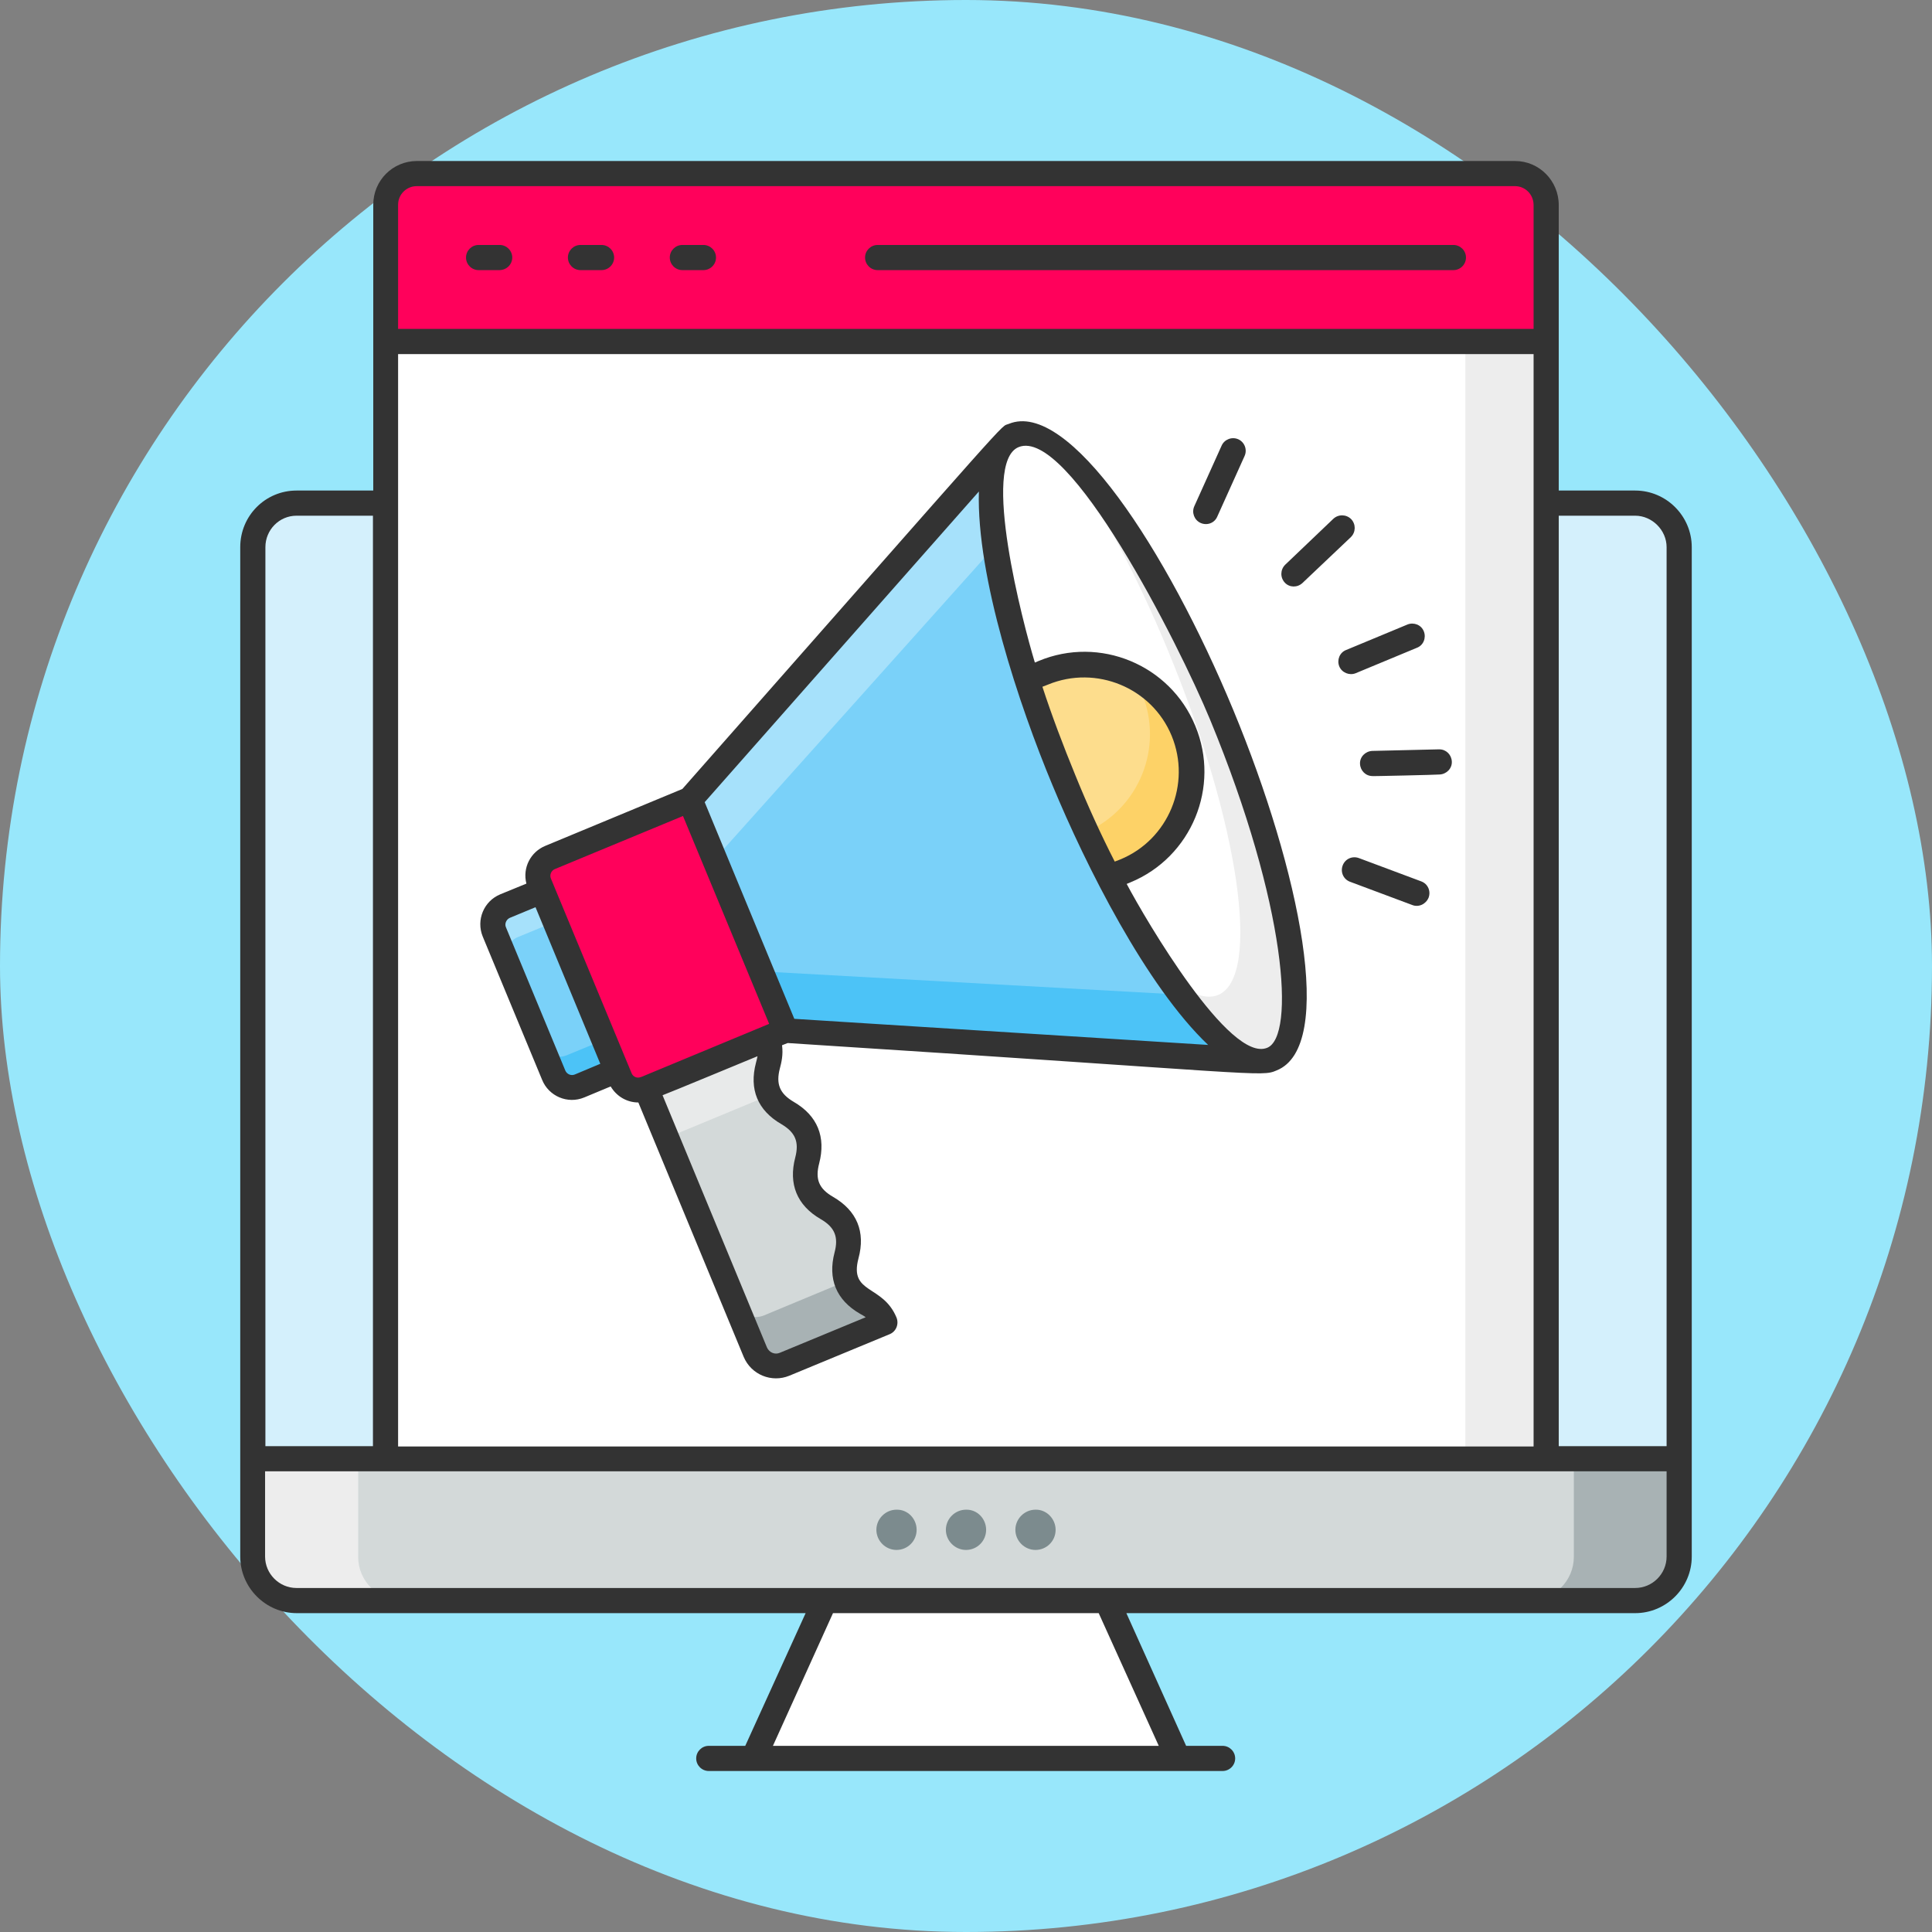 <svg xmlns="http://www.w3.org/2000/svg" xmlns:xlink="http://www.w3.org/1999/xlink" width="800px" height="800px" viewBox="-51.2 -51.2 614.40 614.40" id="Layer_1" xml:space="preserve" fill="#000000"><rect x="-51.2" y="-51.2" width="614.40" height="614.40" fill="#808080" stroke="none"/><g id="SVGRepo_bgCarrier" stroke-width="0"><rect x="-51.2" y="-51.2" width="614.40" height="614.40" rx="307.2" fill="#98e7fb"></rect></g><g id="SVGRepo_tracerCarrier" stroke-linecap="round" stroke-linejoin="round"></g><g id="SVGRepo_iconCarrier"> <style type="text/css"> .st0{fill:#D3D9D9;} .st1{fill:#A8B2B4;} .st2{fill:#EDEDED;} .st3{fill:#D4F0FC;} .st4{fill:#FFFFFF;} .st5{fill:#7C8B8E;} .st6{fill:#ff015b;} .st7{fill:#ff015b;} .st8{fill:#ff015b;} .st9{fill:#333333;} .st10{fill:#7AD1F9;} .st11{fill:#A6E1FB;} .st12{fill:#4CC3F7;} .st13{fill:#FDDD8D;} .st14{fill:#FDD267;} .st15{fill:#E8EAEA;} </style> <g> <g> <g> <g> <g> <g> <g> <path class="st0" d="M29.1,412.7v31.1c0,7.7,6.2,14,14,14h425.7c7.7,0,14-6.2,14-14v-31.1H29.1z"></path> </g> </g> </g> <g> <g> <g> <path class="st1" d="M435.3,457.8h33.6c7.7,0,13.9-6.2,13.9-13.9v-31.1h-33.5v31.1C449.3,451.5,443.1,457.8,435.3,457.8z"></path> </g> </g> </g> <g> <g> <g> <path class="st2" d="M76.6,457.8H43.1c-7.7,0-13.9-6.2-13.9-13.9v-31.1h33.5v31.1C62.7,451.5,68.9,457.8,76.6,457.8z"></path> </g> </g> </g> <g> <g> <g> <path class="st3" d="M482.8,122.8v289.9H29.2V122.8c0-7.7,6.2-14,13.9-14h425.7C476.5,108.8,482.8,115.1,482.8,122.8z"></path> </g> </g> </g> <polygon class="st4" points="323.5,508 188.4,508 211.2,457.8 300.8,457.8 "></polygon> <path class="st4" d="M174.3,508"></path> </g> </g> <g> <g> <path class="st5" d="M240.3,435.3c0,3.6-2.9,6.4-6.4,6.4c-3.5,0-6.4-2.9-6.4-6.4c0-3.5,2.9-6.4,6.4-6.4 C237.5,428.8,240.3,431.8,240.3,435.3z"></path> </g> <g> <path class="st5" d="M262.4,435.3c0,3.6-2.9,6.4-6.4,6.4c-3.5,0-6.4-2.9-6.4-6.4c0-3.5,2.9-6.4,6.4-6.4 C259.6,428.8,262.4,431.8,262.4,435.3z"></path> </g> <g> <path class="st5" d="M284.5,435.3c0,3.6-2.9,6.4-6.4,6.4c-3.5,0-6.4-2.9-6.4-6.4c0-3.5,2.9-6.4,6.4-6.4 C281.6,428.8,284.5,431.8,284.5,435.3z"></path> </g> </g> </g> <g> <g> <g> <g> <rect class="st4" height="355.4" width="369.1" x="71.4" y="57.4"></rect> </g> </g> </g> <g> <g> <g> <rect class="st2" height="355.4" width="25.7" x="414.8" y="57.4"></rect> </g> </g> </g> <g> <g> <g> <path class="st6" d="M440.6,14v43.4H71.4V13.9c0-5.5,4.4-9.9,9.9-9.9h349.3C436.1,4,440.6,8.4,440.6,14z"></path> </g> </g> </g> <g> <g> <g> <path class="st7" d="M107.2,4c-5.5,0-9.9,4.4-9.9,9.9v43.4H71.4V13.9c0-5.5,4.4-9.9,9.9-9.9H107.2z"></path> </g> </g> </g> <g> <g> <g> <path class="st8" d="M440.6,14v43.4h-25.8V14c0-5.5-4.4-10-9.9-10h25.8C436.1,4,440.6,8.4,440.6,14z"></path> </g> </g> </g> <g> <g> <g> <path class="st9" d="M107.6,34.7H101c-2.2,0-4-1.8-4-4s1.8-4,4-4h6.7c2.2,0,4,1.8,4,4S109.9,34.7,107.6,34.7z"></path> </g> <g> <path class="st9" d="M140.1,34.7h-6.7c-2.2,0-4-1.8-4-4s1.8-4,4-4h6.7c2.2,0,4,1.8,4,4S142.3,34.7,140.1,34.7z"></path> </g> <g> <path class="st9" d="M172.5,34.7h-6.7c-2.2,0-4-1.8-4-4s1.8-4,4-4h6.7c2.2,0,4,1.8,4,4S174.7,34.7,172.5,34.7z"></path> </g> </g> <g> <path class="st9" d="M411,34.7H227.9c-2.2,0-4-1.8-4-4s1.8-4,4-4H411c2.2,0,4,1.8,4,4S413.2,34.7,411,34.7z"></path> </g> </g> <path class="st9" d="M468.8,104.8h-24.3V14c0-7.7-6.2-14-13.9-14H81.4c-7.7,0-13.9,6.2-13.9,13.9v90.9H43.1c-9.9,0-17.9,8-17.9,18 l0,321c0,9.9,8.1,18,18,18h161.8L185.8,504h-11.6c-2.2,0-4,1.8-4,4s1.8,4,4,4h163.4c2.2,0,4-1.8,4-4s-1.8-4-4-4h-11.6L307,461.8 h161.8c9.9,0,18-8.1,18-18l0-321C486.8,112.9,478.7,104.8,468.8,104.8z M75.4,13.9c0-3.3,2.7-5.9,5.9-5.9h349.3 c3.3,0,5.9,2.7,5.9,6v39.4H75.4V13.9z M75.4,61.4h361.1v347.4H75.4V61.4z M33.2,122.8c0-5.5,4.4-10,9.9-10h24.3v295.9H33.2V122.8z M317.3,504H194.6l19.1-42.2h84.5L317.3,504z M478.8,443.8c0,5.5-4.5,10-10,10H43.1c-5.5,0-10-4.5-10-10v-27.1h445.7V443.8z M478.8,408.7h-34.3V112.8h24.3c5.4,0,10,4.6,10,10V408.7z"></path> </g> <g> <g> <g> <g> <path class="st6" d="M168.2,203.1l30.4,73.5l-44.5,18.4c-3.2,1.3-6.9-0.2-8.2-3.4l-25.7-61.9c-1.3-3.2,0.2-6.9,3.4-8.2 L168.2,203.1z"></path> </g> <g> <path class="st8" d="M193.3,263.7l5.4,12.9l-44.5,18.4c-3.2,1.3-6.9-0.2-8.2-3.4l-5.4-12.9c1.3,3.2,5,4.7,8.2,3.4L193.3,263.7z "></path> </g> <g> <path class="st7" d="M168.2,203.2l5.4,12.9l-44.5,18.4c-3.2,1.3-4.7,5-3.4,8.2l-5.4-12.9c-1.3-3.2,0.2-6.9,3.4-8.2L168.2,203.2 z"></path> </g> <g> <path class="st10" d="M106.1,245.2l18.9,45.6c1.3,3.2,5,4.7,8.2,3.4l11.9-4.9l-23.7-57.2l-11.9,4.9 C106.3,238.4,104.7,242,106.1,245.2z"></path> </g> <g> <path class="st11" d="M121.3,232.1l4.1,9.8l-11.9,4.9c-3.2,1.3-4.7,5-3.4,8.2l-4.1-9.8c-1.3-3.2,0.2-6.9,3.4-8.2L121.3,232.1z"></path> </g> <g> <path class="st12" d="M140.9,279.5l4.1,9.8l-11.9,4.9c-3.2,1.3-6.9-0.2-8.2-3.4l-4.1-9.8c1.3,3.2,5,4.7,8.2,3.4L140.9,279.5z"></path> </g> <g> <path class="st10" d="M287.1,197c20,48.4,45.5,85,60.7,89l-149.2-9.3l-30.4-73.5l98.9-112.1C259.1,104.7,267.1,148.6,287.1,197 z"></path> </g> <g> <path class="st12" d="M347.8,286l-149.2-9.3l-7.9-19l133.5,7.4C333.2,276.8,341.4,284.3,347.8,286z"></path> </g> <g> <path class="st11" d="M267.1,91.1c-3.3,5.7-3.9,16.8-1.9,31.4l-89.2,99.6l-7.9-19L267.1,91.1z"></path> </g> <g> <path class="st4" d="M337.3,176.2c22.7,54.8,29.9,103.8,16,109.6c-13.9,5.7-43.5-34-66.2-88.8c-22.7-54.8-29.9-103.8-16-109.6 C285,81.6,314.6,121.4,337.3,176.2z"></path> </g> <g> <path class="st2" d="M337.3,176.2c22.7,54.8,29.8,103.8,16,109.6c-7.7,3.2-20.4-7.8-34-27.6c6.7,6.2,12.6,8.8,16.9,7 c13.8-5.7,6.7-54.8-16-109.6c-10-24.2-21.4-45.4-32.2-61.1C302.8,108,321.7,138.5,337.3,176.2z"></path> </g> <g> <path class="st13" d="M325.1,181.2c7.2,17.4-1.1,37.3-18.5,44.5l-5.2,2.2c-4.9-9.5-9.8-20-14.3-31c-4.6-11-8.5-21.8-11.8-32 l5.2-2.2C298,155.5,317.9,163.8,325.1,181.2z"></path> </g> <g> <path class="st14" d="M325.1,181.2c7.2,17.4-1.1,37.3-18.5,44.5l-5.2,2.2c-2.4-4.6-4.8-9.5-7.1-14.5 c16.8-7.5,24.7-27,17.6-44.2c-0.8-1.9-1.7-3.6-2.7-5.3C316.2,167.5,321.9,173.5,325.1,181.2z"></path> </g> </g> <g> <g> <path class="st0" d="M205.3,309.2c3.1,7.5-2.6,9.9,0.5,17.4c3.1,7.6,8.9,5.2,12,12.7c3.1,7.6-2.6,9.9,0.5,17.4 c3.1,7.6,8.9,5.2,12,12.7l-31.9,13.2c-3.6,1.5-7.8-0.2-9.3-3.8L154.3,295l38.5-16c3.1,7.6-2.6,9.9,0.5,17.5 C196.4,304.1,202.2,301.7,205.3,309.2z"></path> </g> <g> <path class="st15" d="M193.3,296.6c0.1,0.2,0.1,0.3,0.2,0.5l-32.8,13.6l-6.5-15.6l38.6-16C195.9,286.6,190.2,289,193.3,296.6z"></path> </g> <g> <path class="st1" d="M230.3,369.5l-32,13.2c-3.6,1.5-7.8-0.2-9.3-3.8l-6.5-15.6c1.5,3.6,5.7,5.3,9.3,3.8l26.2-10.9 c0,0.2,0.1,0.3,0.2,0.5C221.4,364.4,227.2,362,230.3,369.5z"></path> </g> <path class="st9" d="M341,174.6c-21.2-51.1-52.5-98.8-71.4-91c-3.1,1.3,4.8-7.1-103.8,116.1l-43.6,18.1c-4.6,1.9-7.3,6.9-6,12 l-8.3,3.4c-5.3,2.2-7.7,8.2-5.6,13.4l18.9,45.6c2.1,5.2,8.1,7.8,13.4,5.6l8.4-3.5c1.9,3.2,5.2,5.1,8.8,5.1c0,0,0,0,0,0 l33.5,80.9c2.4,5.7,8.9,8.3,14.5,6l31.9-13.2c1-0.4,1.8-1.2,2.2-2.2s0.4-2.1,0-3.1c-4.4-10.6-15.1-7.4-12.1-18.8 c2.3-8.5-0.5-15.2-8.1-19.6c-4.5-2.6-5.7-5.6-4.4-10.6c2.2-8.4-0.5-15.2-8.1-19.6c-4.4-2.6-5.7-5.6-4.4-10.6 c0.5-1.9,1.1-4.3,0.7-7.4l1.8-0.7c151.5,9.7,150.4,10.9,155.5,8.7C373.7,281.6,362.2,225.8,341,174.6z M131.6,290.5 c-1.2,0.5-2.5-0.1-3-1.2l-18.9-45.6c-0.5-1.1,0.1-2.5,1.2-3l8.2-3.4l20.6,49.8L131.6,290.5z M149.7,290.2L124,228.2 c-0.5-1.2,0.1-2.5,1.2-3l40.8-16.9l27.4,66.1l-40.7,16.9c0,0,0,0,0,0l-0.1,0C151.5,291.8,150.2,291.3,149.7,290.2z M189.7,284.7 c-0.1,0.6-0.3,1.3-0.5,2.1c-2.2,8.4,0.5,15.1,8.1,19.5c4.4,2.6,5.7,5.6,4.4,10.6c-2.2,8.4,0.5,15.2,8.1,19.6 c4.5,2.6,5.7,5.7,4.4,10.6c-2.2,8.4,0.5,15.1,8.1,19.5c0.7,0.4,1.3,0.7,1.8,1.1l-27.3,11.3c-1.6,0.7-3.4-0.1-4.1-1.7l-33.2-80.2 C160.5,296.8,190.1,284.5,189.7,284.7z M201.4,272.8l-28.5-68.9l87.2-98.8c-0.8,27.2,12.8,68,23.4,93.4 c10.6,25.6,29.8,63.9,49.5,82.6L201.4,272.8z M280.3,167.2l1.8-0.7c15.3-6.3,33,1,39.3,16.3s-1,33-16.3,39.3l-1.8,0.7 c-4.4-8.6-8.6-17.8-12.5-27.4C286.9,185.9,283.3,176.4,280.3,167.2z M351.8,282c-11.9,5-38.6-40.6-44.7-52.1l1.2-0.5 c19.4-8,28.7-30.4,20.6-49.8c-8-19.4-30.4-28.7-49.8-20.6l-1.2,0.5c-3.8-12.5-17.2-63.5-5.2-68.5c15.9-6.6,50.8,62.2,60.9,86.6 C358.1,236.9,360.7,278.4,351.8,282z"></path> </g> </g> <g> <g> <path class="st9" d="M397.9,236.6l-19.8-7.4c-2.1-0.8-3.1-3.1-2.3-5.2c0.8-2.1,3.1-3.1,5.2-2.3l19.8,7.4 c2.1,0.8,3.1,3.1,2.3,5.2C402.2,236.4,399.9,237.4,397.9,236.6z"></path> </g> <g> <path class="st9" d="M385.3,195.6c-2.2,0-3.9-1.7-4-3.9c-0.1-2.2,1.7-4,3.9-4.1l21.2-0.5c0,0,0.1,0,0.1,0c2.2,0,3.9,1.7,4,3.9 c0.1,2.2-1.7,4-3.9,4.1C406.1,195.2,383.9,195.7,385.3,195.6z"></path> </g> <g> <path class="st9" d="M374.7,160.7c-0.8-2,0.1-4.4,2.2-5.2l19.5-8.1c2-0.8,4.4,0.1,5.2,2.2c0.8,2-0.1,4.4-2.2,5.2l-19.5,8.1 C377.9,163.7,375.5,162.7,374.7,160.7z"></path> </g> <g> <path class="st9" d="M357.4,134.1c-1.5-1.6-1.5-4.1,0.1-5.7l15.3-14.6c1.6-1.5,4.1-1.5,5.7,0.1c1.5,1.6,1.5,4.1-0.1,5.7 L363,134.2C361.4,135.7,358.9,135.7,357.4,134.1z"></path> </g> <g> <path class="st9" d="M330.6,115.1c-2-0.9-2.9-3.3-2-5.3l8.7-19.3c0.9-2,3.3-2.9,5.3-2c2,0.9,2.9,3.3,2,5.3l-8.7,19.3 C335,115.2,332.6,116,330.6,115.1z"></path> </g> </g> </g> </g> </g></svg>